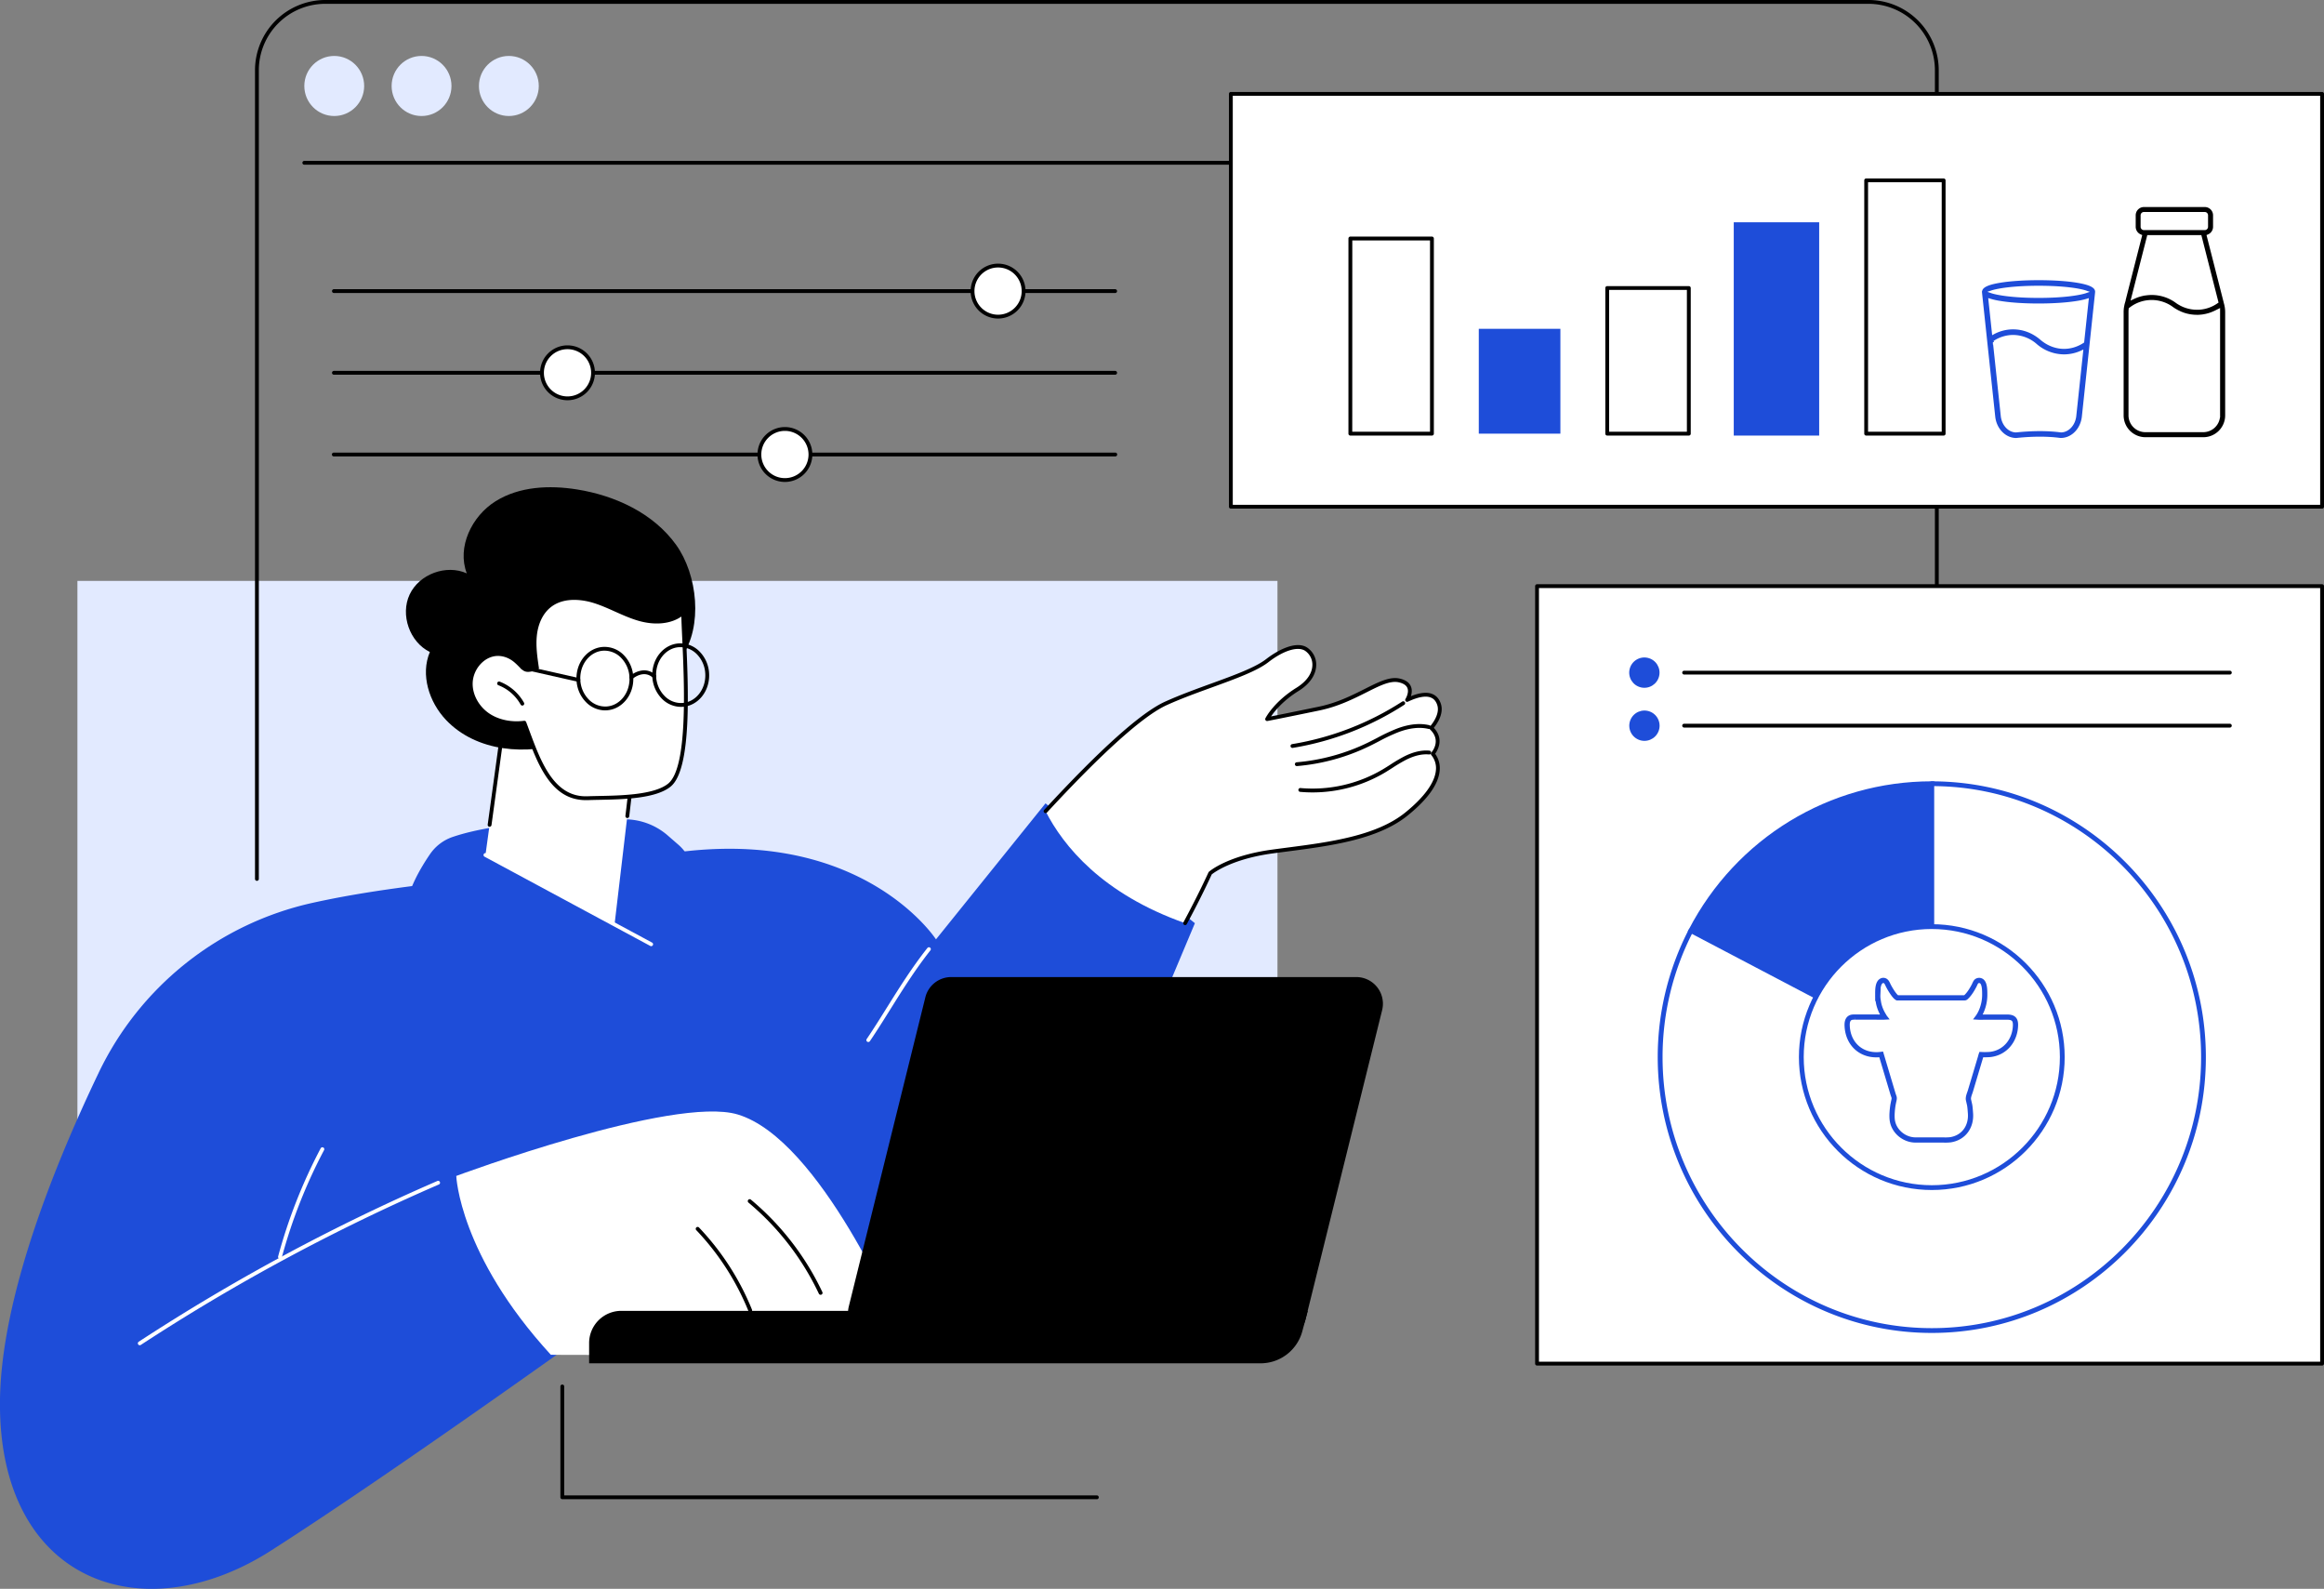 <svg xmlns="http://www.w3.org/2000/svg" viewBox="0 0 2674.07 1827.8"><rect x="0" y="0" width="2674.07" height="1827.8" fill="#808080" stroke="none"/><defs><style>.cls-1{fill:#e2eaff;}.cls-2,.cls-5{fill:#1e4dd9;}.cls-3{fill:#fff;}.cls-4,.cls-5{stroke:#fff;}.cls-4,.cls-5,.cls-6{stroke-miterlimit:10;}.cls-4{stroke-width:5px;}.cls-5{stroke-width:3px;}.cls-6{fill:none;stroke:#1e4dd9;stroke-width:6px;}</style></defs><title>Risorsa 1</title><g id="Livello_2" data-name="Livello 2"><g id="Illustration"><rect class="cls-1" x="89.09" y="668.27" width="1380.81" height="889.02"/><path class="cls-2" d="M421.61,1545.38s399.92-1.39,390.78-129.5a52,52,0,0,1,1.18-15.14c23.95-106.23,55.25-241.51-19.25-410.19a53.48,53.48,0,0,0-13.83-18.84L768.28,961.1a75.58,75.58,0,0,0-48.69-18.55c-47.08-.52-142.29,1.09-198.89,20.32a51.78,51.78,0,0,0-26,19.89C484,998.39,468.2,1025,467,1047.51,465.16,1081.83,421.61,1545.38,421.61,1545.38Z"/><path class="cls-2" d="M0,1609.58c1.77-116.82,61.12-265.94,113.41-375.22A358.8,358.8,0,0,1,358.92,1038.8c126.39-28.17,275.56-31.66,390.54-53.49,236.66-44.94,327.52,95.33,327.52,95.33L1203,924.18l171.88,137.87-185.09,440.54-479.46,6.12s-249.95,180.12-398.55,275.13S-3.13,1819.46,0,1609.58Z"/><path class="cls-3" d="M322.16,1448.14a2.38,2.38,0,0,1-.58-.08,2.19,2.19,0,0,1-1.54-2.7A601.42,601.42,0,0,1,369,1321a2.2,2.2,0,0,1,3.89,2.06,597,597,0,0,0-48.63,123.47A2.2,2.2,0,0,1,322.16,1448.14Z"/><path class="cls-3" d="M160.77,1547.57a2.2,2.2,0,0,1-1.21-4A2301,2301,0,0,1,503,1358.73a2.2,2.2,0,1,1,1.75,4A2296,2296,0,0,0,162,1547.22,2.2,2.2,0,0,1,160.77,1547.57Z"/><path class="cls-3" d="M1033.93,1524.23S944.2,1310.7,848.85,1282.1C774.74,1259.86,525,1352.81,525,1352.81s3.37,90.81,108.82,205.72C633.86,1558.53,1037.51,1563.69,1033.93,1524.23Z"/><path d="M944.21,1489.53a2.2,2.2,0,0,1-2-1.26,308.14,308.14,0,0,0-81-104.81,2.2,2.2,0,0,1,2.82-3.38,312.57,312.57,0,0,1,82.2,106.32,2.18,2.18,0,0,1-1.05,2.92A2.07,2.07,0,0,1,944.21,1489.53Z"/><path d="M863.18,1509.62a2.19,2.19,0,0,1-2-1.38,296.92,296.92,0,0,0-60.2-93.27,2.2,2.2,0,0,1,3.18-3,301.38,301.38,0,0,1,61.1,94.68,2.2,2.2,0,0,1-1.22,2.86A2.17,2.17,0,0,1,863.18,1509.62Z"/><path class="cls-3" d="M1646.79,837.45s13.22-14.06,9-27-16.69-14.75-36.79-5.27c0,0,11.39-17.81-9.15-22.43s-48,23.2-92.19,32.36S1458,827.29,1458,827.29s9.24-18.31,34.92-34.22S1515.09,755.15,1503,747c-10.32-7-29,.72-45,13.16-21.11,16.36-73.8,29.82-116.42,49.07-32.43,14.64-88,69.32-138.5,124,20.48,40,65,95.07,160.59,128.81,11.69-21.73,21.44-41.4,28.86-57.53,0,0,20.25-17.79,70.59-24.8s116.64-12.13,155.05-43.12,42.25-55,30.4-69.38C1648.53,867.22,1662.35,852.08,1646.79,837.45Z"/><path d="M1363.63,1064.25a2.29,2.29,0,0,1-1-.26,2.21,2.21,0,0,1-.9-3c10.73-19.94,20.69-39.79,28.8-57.4a2.35,2.35,0,0,1,.55-.74c.84-.74,21.32-18.31,71.74-25.33,6-.83,12.15-1.63,18.49-2.46,47.86-6.21,102.1-13.26,135.48-40.19,21.69-17.5,33.92-34.22,35.37-48.35a23.45,23.45,0,0,0-5.29-17.92,2.21,2.21,0,0,1,.07-2.88c.5-.55,12.14-13.75-1.62-26.69a2.21,2.21,0,0,1-.09-3.11c.12-.13,12.27-13.27,8.55-24.76-1.39-4.29-3.7-7.09-7.06-8.54-5.87-2.55-14.85-1-26.69,4.58a2.2,2.2,0,0,1-2.79-3.18c0-.06,4.42-7.08,2.15-12.57-1.3-3.14-4.64-5.33-9.93-6.52-9.84-2.21-21.94,3.88-37.25,11.59-14.42,7.26-32.36,16.29-54,20.78-43.72,9.06-59.63,12.1-59.79,12.13a2.19,2.19,0,0,1-2.37-3.15c.38-.77,9.81-19,35.72-35.1,11.6-7.19,18.1-16.4,18.29-25.93a19.25,19.25,0,0,0-8.25-16.49c-8.28-5.61-25-.48-42.45,13.08-13,10.09-37.87,19.13-64.18,28.7-17.64,6.41-35.87,13-52.69,20.63-26.67,12-74.31,54.76-137.79,123.54a2.2,2.2,0,0,1-3.23-3c64.78-70.2,111.62-112.11,139.21-124.57,17-7.66,35.28-14.32,53-20.76,26-9.45,50.52-18.37,63-28,15.15-11.74,35.62-21.39,47.62-13.25a23.62,23.62,0,0,1,10.18,20.22c-.13,6.41-3,18.79-20.37,29.58-17.6,10.9-27.36,23-31.57,29.23,7.57-1.5,24.5-4.88,54.79-11.16,21.09-4.37,38-12.89,52.93-20.4,16.1-8.11,28.81-14.51,40.19-12,6.79,1.52,11.17,4.6,13,9.15,1.59,3.85,1,8,0,11.13,10.54-4.19,18.94-5,25-2.34,4.52,2,7.72,5.73,9.5,11.22,3.7,11.44-4.67,23.28-8.14,27.52,11.94,12.72,4.6,25.61,1.52,29.89A28.15,28.15,0,0,1,1656.5,887c-1.6,15.54-14,32.81-37,51.32-34.34,27.72-89.24,34.84-137.67,41.14-6.33.82-12.5,1.62-18.45,2.45-45.54,6.34-66.28,21.75-69.11,24-8.11,17.59-18,37.35-28.71,57.19A2.21,2.21,0,0,1,1363.63,1064.25Z"/><path d="M1510.28,911.6q-7.2,0-14.37-.65a2.2,2.2,0,0,1,.4-4.38,158.58,158.58,0,0,0,94.57-21.38c3-1.77,6-3.68,8.88-5.53a185.52,185.52,0,0,1,16-9.46c10.42-5.26,20.16-7.49,29-6.64a2.2,2.2,0,1,1-.42,4.38c-8-.77-16.91,1.3-26.57,6.19a180.37,180.37,0,0,0-15.59,9.23c-2.93,1.87-6,3.81-9,5.62A163.3,163.3,0,0,1,1510.28,911.6Z"/><path d="M1492.13,881.32a2.2,2.2,0,0,1-.19-4.39,232.22,232.22,0,0,0,82.48-22.84c3.39-1.66,6.74-3.4,10.09-5.14a216,216,0,0,1,23-10.81c13.69-5.16,26.17-6.47,37.07-3.88a2.2,2.2,0,1,1-1,4.28c-10-2.38-21.65-1.13-34.51,3.72a211.31,211.31,0,0,0-22.53,10.6c-3.38,1.75-6.76,3.51-10.18,5.18a236.44,236.44,0,0,1-84,23.27Z"/><path d="M1487.12,860.41a2.2,2.2,0,0,1-.35-4.37,332.66,332.66,0,0,0,126.64-48.93,2.2,2.2,0,1,1,2.4,3.69,337,337,0,0,1-128.33,49.58Z"/><path class="cls-3" d="M999.05,1198.72a2.13,2.13,0,0,1-1.23-.38,2.19,2.19,0,0,1-.59-3c8.13-12,16-24.59,23.59-36.75,14.06-22.46,28.59-45.69,46.27-68a2.2,2.2,0,1,1,3.45,2.73c-17.53,22.17-32,45.3-46,67.66-7.62,12.19-15.51,24.79-23.68,36.88A2.21,2.21,0,0,1,999.05,1198.72Z"/><path d="M1450.47,1568.36H677.86v-23.3A37.08,37.08,0,0,1,714.92,1508h789.87l-6.34,23.58A49.69,49.69,0,0,1,1450.47,1568.36Z"/><path d="M1472.5,1541H1006.38a30.66,30.66,0,0,1-29.74-38l88.1-355.69a30.63,30.63,0,0,1,29.73-23.29H1560.6a30.66,30.66,0,0,1,29.74,38l-88.1,355.7A30.64,30.64,0,0,1,1472.5,1541Z"/><polygon class="cls-3" points="582.57 808.79 558.58 983.61 707.11 1063.59 731.04 860.43 582.57 808.79"/><path d="M563.35,951.08l-.3,0a2.21,2.21,0,0,1-1.88-2.48L580.39,808.5a2.2,2.2,0,0,1,2.91-1.78l148.46,51.63a2.21,2.21,0,0,1,1.46,2.34L724,939.14a2.2,2.2,0,0,1-4.37-.51l9-76.7L584.39,811.75,565.53,949.18A2.2,2.2,0,0,1,563.35,951.08Z"/><path class="cls-3" d="M749.24,1088.47a2.21,2.21,0,0,1-1-.26L557.54,985.55a2.2,2.2,0,0,1,2.09-3.88l190.65,102.67a2.19,2.19,0,0,1,.89,3A2.17,2.17,0,0,1,749.24,1088.47Z"/><path d="M778,626.85c-26.09-36.33-69.89-56.71-114-63.78-31.86-5.1-66.36-3.53-93.75,13.55s-44.73,52.83-33.13,83c-23.59-10.68-54.74.81-65.76,24.26s0,54.79,23.25,66.18c-11,26.16-.9,57.67,18.64,78.24,34.69,36.51,93.16,41.64,140.63,24.83,47.17-16.71,100.85-55.54,130.07-96.71C809.37,720.49,802.45,660.93,778,626.85Z"/><path class="cls-3" d="M734.67,711.85c-17.4-5.15-33.22-14.71-50.53-20.15s-37.82-6.08-52,5.3c-9.93,8-15.08,20.74-16.53,33.41s.42,25.46,2.29,38.07c-15.63,5-13.65,1.31-24.38-8-7.38-6.42-17.34-9.72-27-7.25-14.12,3.6-24.29,17.8-24.79,32.38s7.79,28.72,19.84,36.92,27.37,10.81,41.82,8.91c14.82,39,29.06,88.55,72.91,86.82,25.18-1,74.35.81,93.94-15.05,29.73-24.06,15.5-168.9,16-198.39C772.73,716.88,752.07,717,734.67,711.85Z"/><path d="M674,920.47c-40,0-55.33-41.48-68.92-78.16-1.07-2.87-2.12-5.71-3.17-8.51-15.43,1.66-30.15-1.68-41.62-9.48-13.13-8.94-21.3-24.18-20.8-38.82.55-15.93,11.92-30.73,26.45-34.43,9.76-2.5,20.61.39,29,7.72,2.36,2.06,4.14,3.87,5.57,5.32,4.67,4.74,5.61,5.7,14.91,2.83-1.77-12-3.43-24.37-2-36.78,1.69-14.85,7.85-27.24,17.33-34.87,12.88-10.37,32.57-12.44,54-5.69a228.52,228.52,0,0,1,24.61,9.9c8.37,3.74,17,7.62,25.87,10.24,19.82,5.86,38.33,3.4,49.51-6.59a2.2,2.2,0,0,1,3.67,1.68c-.1,5.77.37,16.06,1,29.1,2.58,56.46,6.91,151-17.8,171-17.2,13.92-54.82,14.66-82.3,15.2-4.74.1-9.12.18-12.94.33C675.6,920.46,674.81,920.47,674,920.47Zm-70.65-91.26a2.21,2.21,0,0,1,2.06,1.42c1.26,3.32,2.52,6.72,3.79,10.16,13.34,36,28.43,76.81,67,75.24,3.85-.15,8.26-.24,13-.34,25.32-.49,63.59-1.25,79.61-14.22,23-18.6,18.55-115.36,16.18-167.34-.47-10.21-.86-18.76-1-24.83-12.44,8.59-30.74,10.37-50,4.66-9.13-2.7-17.92-6.64-26.42-10.45-7.82-3.5-15.9-7.13-24.14-9.72-9.46-3-33.28-8.46-49.92,4.93-8.58,6.9-14.16,18.24-15.72,31.94-1.42,12.47.46,25.2,2.27,37.5a2.19,2.19,0,0,1-1.5,2.41c-13,4.17-15.26,2.63-21.16-3.37-1.45-1.47-3.09-3.14-5.33-5.09-7.33-6.38-16.69-8.91-25.06-6.78-12.7,3.24-22.65,16.27-23.13,30.32-.45,13.17,7,26.92,18.88,35,10.84,7.38,25.53,10.49,40.3,8.55Z"/><path d="M601,811.69a2.21,2.21,0,0,1-1.93-1.13,50,50,0,0,0-25.6-22.26,2.2,2.2,0,0,1,1.57-4.12,54.6,54.6,0,0,1,27.89,24.25,2.2,2.2,0,0,1-1.93,3.26Z"/><path d="M696.32,817.23a31,31,0,0,1-22.3-9.75,38.53,38.53,0,0,1-10.67-25.28c-.94-20.14,13-37.19,31-38A30.93,30.93,0,0,1,718,753.89a38.63,38.63,0,0,1,10.67,25.28c.93,20.13-13,37.19-31,38C697.24,817.22,696.78,817.23,696.32,817.23Zm-.61-68.69-1.18,0c-15.59.72-27.61,15.72-26.79,33.42a34.24,34.24,0,0,0,9.43,22.42,26.48,26.48,0,0,0,20.33,8.39c15.59-.72,27.61-15.72,26.79-33.43A34.17,34.17,0,0,0,714.87,757,26.64,26.64,0,0,0,695.71,748.54Z"/><path d="M783.55,813.18a31,31,0,0,1-22.3-9.74,38.63,38.63,0,0,1-10.67-25.28c-.93-20.14,13-37.19,31-38a30.86,30.86,0,0,1,23.69,9.72,38.63,38.63,0,0,1,10.67,25.28c.93,20.13-13,37.19-31,38Zm-.61-68.68-1.18,0c-15.59.72-27.61,15.72-26.79,33.42a34.24,34.24,0,0,0,9.43,22.42,26.38,26.38,0,0,0,20.33,8.39c15.6-.72,27.62-15.72,26.79-33.43a34.17,34.17,0,0,0-9.42-22.41A26.64,26.64,0,0,0,782.94,744.5Z"/><path d="M726.49,781.47a2.18,2.18,0,0,1-1.65-.75,2.21,2.21,0,0,1,.19-3.1c5.38-4.74,18.4-11.1,29.23-1.19a2.2,2.2,0,0,1-3,3.25c-10.6-9.7-22.83.79-23.35,1.24A2.15,2.15,0,0,1,726.49,781.47Z"/><path d="M665.55,784.29a2,2,0,0,1-.49,0L600.5,769.75a2.2,2.2,0,1,1,1-4.29L666,780a2.2,2.2,0,0,1-.47,4.34Z"/><path d="M2150,1437a2.2,2.2,0,1,1,0-4.4,76.47,76.47,0,0,0,76.37-76.38V80.78A76.46,76.46,0,0,0,2150,4.4H374.2a76.46,76.46,0,0,0-76.38,76.38v930.34a2.2,2.2,0,1,1-4.4,0V80.78A80.87,80.87,0,0,1,374.2,0H2150a80.87,80.87,0,0,1,80.77,80.78V1356.21A80.87,80.87,0,0,1,2150,1437Z"/><path d="M2174,189.48H350.16a2.2,2.2,0,0,1,0-4.4H2174a2.2,2.2,0,1,1,0,4.4Z"/><ellipse class="cls-1" cx="384.59" cy="98.91" rx="34.43" ry="34.55"/><ellipse class="cls-1" cx="485.05" cy="98.91" rx="34.43" ry="34.55"/><ellipse class="cls-1" cx="585.51" cy="98.91" rx="34.43" ry="34.55"/><path d="M1283.13,337.08H384.23a2.2,2.2,0,0,1,0-4.4h898.9a2.2,2.2,0,0,1,0,4.4Z"/><circle class="cls-3" cx="1148.41" cy="334.88" r="29.37" transform="translate(-47.77 347.16) rotate(-16.84)"/><path d="M1148.41,366.45A31.57,31.57,0,1,1,1180,334.88,31.61,31.61,0,0,1,1148.41,366.45Zm0-58.74a27.17,27.17,0,1,0,27.17,27.17A27.19,27.19,0,0,0,1148.41,307.71Z"/><path d="M1283.13,431.07H384.23a2.2,2.2,0,0,1,0-4.4h898.9a2.2,2.2,0,0,1,0,4.4Z"/><circle class="cls-3" cx="652.95" cy="428.87" r="29.37" transform="translate(-112.01 587.32) rotate(-45)"/><path d="M653,460.44a31.57,31.57,0,1,1,31.56-31.57A31.6,31.6,0,0,1,653,460.44Zm0-58.74a27.17,27.17,0,1,0,27.17,27.17A27.2,27.2,0,0,0,653,401.7Z"/><path d="M1283.13,525.06H384.23a2.2,2.2,0,1,1,0-4.39h898.9a2.2,2.2,0,1,1,0,4.39Z"/><circle class="cls-3" cx="903.15" cy="522.86" r="29.37" transform="translate(-131.34 385.42) rotate(-22.5)"/><path d="M903.15,554.43a31.57,31.57,0,1,1,31.57-31.57A31.6,31.6,0,0,1,903.15,554.43Zm0-58.73a27.17,27.17,0,1,0,27.17,27.16A27.19,27.19,0,0,0,903.15,495.7Z"/><rect class="cls-3" x="1416.27" y="107.99" width="1255.6" height="474.93"/><path d="M2671.87,585.12H1416.27a2.2,2.2,0,0,1-2.2-2.2V108a2.2,2.2,0,0,1,2.2-2.2h1255.6a2.2,2.2,0,0,1,2.2,2.2V582.92A2.2,2.2,0,0,1,2671.87,585.12Zm-1253.4-4.4h1251.2V110.2H1418.47Z"/><path d="M1647.64,501.08h-93.89a2.19,2.19,0,0,1-2.19-2.2V274.4a2.2,2.2,0,0,1,2.19-2.2h93.89a2.2,2.2,0,0,1,2.2,2.2V498.88A2.19,2.19,0,0,1,1647.64,501.08Zm-91.69-4.4h89.49V276.6H1556Z"/><rect class="cls-2" x="1701.54" y="378.27" width="93.89" height="120.61"/><path d="M1943.22,501.08h-93.89a2.2,2.2,0,0,1-2.2-2.2V331.33a2.2,2.2,0,0,1,2.2-2.19h93.89a2.19,2.19,0,0,1,2.2,2.19V498.88A2.19,2.19,0,0,1,1943.22,501.08Zm-91.69-4.4H1941V333.53h-89.49Z"/><rect class="cls-2" x="1997.12" y="257.92" width="93.89" height="240.96"/><path class="cls-2" d="M2093.21,501.08h-98.29V255.72h98.29Zm-93.89-4.4h89.49V260.12h-89.49Z"/><path d="M2236.44,501.08h-89.16a2.19,2.19,0,0,1-2.2-2.2V207.51a2.19,2.19,0,0,1,2.2-2.2h89.16a2.19,2.19,0,0,1,2.19,2.2V498.88A2.19,2.19,0,0,1,2236.44,501.08Zm-87-4.4h84.76v-287h-84.76Z"/><path d="M1262.08,1724.68H647a2.21,2.21,0,0,1-2.2-2.2V1595a2.2,2.2,0,0,1,4.4,0v125.33h612.87a2.2,2.2,0,0,1,0,4.4Z"/><rect class="cls-3" x="1768.57" y="674.31" width="903.3" height="894.41"/><path d="M2671.87,1570.92h-903.3a2.19,2.19,0,0,1-2.2-2.2V674.31a2.2,2.2,0,0,1,2.2-2.2h903.3a2.21,2.21,0,0,1,2.2,2.2v894.41A2.2,2.2,0,0,1,2671.87,1570.92Zm-901.1-4.4h898.9v-890h-898.9Z"/><circle class="cls-2" cx="1892.14" cy="773.84" r="17.44" transform="translate(704.28 2437.58) rotate(-76.72)"/><path d="M2565.73,776h-627.9a2.2,2.2,0,1,1,0-4.4h627.9a2.2,2.2,0,0,1,0,4.4Z"/><circle class="cls-2" cx="1892.14" cy="834.84" r="17.44" transform="translate(396.76 2263.48) rotate(-67.5)"/><path d="M2565.73,837h-627.9a2.2,2.2,0,1,1,0-4.4h627.9a2.2,2.2,0,0,1,0,4.4Z"/><path class="cls-3" d="M2222.79,1216.12V901.58c172.64,0,312.59,140.83,312.59,314.54s-140,314.54-312.59,314.54-312.59-140.82-312.59-314.54a314.74,314.74,0,0,1,35.41-145.52Z"/><path class="cls-3" d="M1945.61,1070.6l277.18-169c172.64,0,312.59,140.83,312.59,314.54s-140,314.54-312.59,314.54-312.59-140.82-312.59-314.54A314.74,314.74,0,0,1,1945.61,1070.6Z"/><path class="cls-2" d="M2222.79,1533.42c-173.89,0-315.36-142.34-315.36-317.3a319.68,319.68,0,0,1,35.73-146.79,2.69,2.69,0,0,1,1-1.08l277.18-169a2.82,2.82,0,0,1,1.44-.4c173.89,0,315.36,142.34,315.36,317.3S2396.68,1533.42,2222.79,1533.42Zm-275.08-460.86A314.09,314.09,0,0,0,1913,1216.12c0,171.92,139,311.78,309.83,311.78s309.83-139.86,309.83-311.78c0-171.65-138.57-311.35-309.06-311.78Z"/><path class="cls-2" d="M1945.61,1070.6c52.2-100.45,156.72-169,277.18-169v314.54Z"/><path class="cls-2" d="M2225.55,1220.69l-283.66-148.92,1.27-2.44c54.65-105.18,161.8-170.51,279.63-170.51h2.76Zm-276.21-151.25L2220,1211.55V904.36C2106.26,905.36,2003,968.35,1949.34,1069.44Z"/><circle class="cls-3" cx="2222.79" cy="1216.12" r="150.14" transform="translate(-208.89 1927.94) rotate(-45)"/><path class="cls-2" d="M2222.79,1369c-84.31,0-152.9-68.59-152.9-152.9s68.59-152.9,152.9-152.9,152.9,68.59,152.9,152.9S2307.1,1369,2222.79,1369Zm0-300.27c-81.26,0-147.37,66.11-147.37,147.37s66.11,147.38,147.37,147.38,147.38-66.12,147.38-147.38S2304.05,1068.75,2222.79,1068.75Z"/><path class="cls-4" d="M2561.19,347.91a1.11,1.11,0,0,0,0-.13l-19.36-75.92a12,12,0,0,0,7.08-10.95V247.67a12,12,0,0,0-12-12h-70a12,12,0,0,0-12,12v13.24a12.06,12.06,0,0,0,7.07,10.95l-19.39,76.05a31.23,31.23,0,0,0-.85,3.75c0,.07-.05.14-.07.21a37.11,37.11,0,0,0-.65,7v119a27.63,27.63,0,0,0,27.59,27.59h66.66a27.62,27.62,0,0,0,27.58-27.59v-119A38.83,38.83,0,0,0,2561.19,347.91Zm-95.64-100.24a1.3,1.3,0,0,1,1.3-1.3h70a1.31,1.31,0,0,1,1.31,1.3v13.24a1.31,1.31,0,0,1-1.31,1.3h-70a1.3,1.3,0,0,1-1.3-1.3Zm7.13,25.28H2531L2549.89,347l-.89.6c-.42.27-.85.55-1.28.81s-.91.51-1.36.76-.89.49-1.34.71-.93.43-1.39.64-.93.41-1.4.6-.93.35-1.4.52-1,.34-1.44.49-.95.27-1.42.4-1,.27-1.48.38-.95.19-1.43.28-1,.2-1.51.27-1,.12-1.44.17-1,.12-1.52.16-1,0-1.45.05-1,0-1.52,0-1,0-1.47-.06-1,0-1.5-.07l-1.48-.18c-.49-.06-1-.11-1.47-.19s-1-.19-1.5-.29-1-.18-1.43-.3-1-.28-1.53-.43-.91-.24-1.36-.39-1.05-.38-1.57-.57-.84-.3-1.26-.47-1.09-.5-1.63-.75c-.38-.18-.77-.34-1.14-.53-.6-.31-1.19-.66-1.78-1-.3-.17-.61-.33-.91-.51-.88-.54-1.74-1.12-2.59-1.73a49.39,49.39,0,0,0-29.2-9.52c-1.17,0-2.33.06-3.5.14l-.9.07c-1.05.1-2.11.22-3.15.38l-.32,0c-1.13.18-2.26.41-3.37.67l-.85.21q-1.46.36-2.88.81l-.5.15c-1.08.36-2.14.76-3.2,1.19l-.77.33c-.38.16-.76.31-1.13.48ZM2552,477.81a16.87,16.87,0,0,1-16.85,16.86h-66.66a16.87,16.87,0,0,1-16.86-16.86v-119a25.47,25.47,0,0,1,.16-2.92l1.1-.81a38.64,38.64,0,0,1,22.88-7.46c1,0,2.06,0,3.08.12a38.93,38.93,0,0,1,19.81,7.34c1,.76,2.11,1.47,3.2,2.14.36.22.73.42,1.09.63.73.43,1.47.85,2.22,1.24.44.23.89.43,1.33.64.69.33,1.38.66,2.08,1,.48.2,1,.38,1.45.57.68.26,1.36.52,2,.75.51.17,1,.33,1.52.48.68.21,1.36.4,2.05.58l1.55.37c.69.15,1.39.28,2.08.41.52.09,1,.18,1.56.25.71.11,1.42.18,2.13.25l1.53.15c.74.05,1.49.07,2.23.08.38,0,.76.05,1.15.05h.29c.84,0,1.68,0,2.52-.1.39,0,.77,0,1.15-.06,1.21-.09,2.41-.23,3.62-.42l.89-.17c.91-.16,1.82-.33,2.72-.54.46-.1.91-.24,1.36-.36.74-.19,1.48-.39,2.21-.62.49-.15,1-.33,1.47-.5.68-.24,1.36-.48,2-.75.5-.2,1-.42,1.49-.63.65-.29,1.3-.58,2-.9.49-.24,1-.49,1.46-.75l1-.49V477.81Z"/><path class="cls-5" d="M2412.2,336.23a.66.66,0,0,0,0-.14c0-.12,0-.24,0-.36s0-.2,0-.3,0-.17,0-.25c-.41-5.45-6.93-8.86-21.62-11.31-11.79-2-27.73-3.05-44.89-3.05s-33.09,1.08-44.88,3.05c-13.46,2.24-20.06,5.29-21.39,10a4.65,4.65,0,0,0-.39,2.38l5.89,55.31v0l9.38,88c1.66,14.71,12.69,25.8,25.67,25.8a5.59,5.59,0,0,0,.87-.09c18.77-1.91,35.53-1.89,49.8.05a4.44,4.44,0,0,0,.63,0c13,0,24-11.09,25.67-25.82l15.2-142.71c0-.12,0-.24,0-.36Zm-15.54,56.92c-15.15,10-33.75,8.73-47.93-3.38-9.47-8.1-20.67-12.38-32.39-12.38a48.07,48.07,0,0,0-22.84,5.82L2289.43,345a81.85,81.85,0,0,0,11.37,2.59c11.79,2,27.73,3.06,44.88,3.06s33.1-1.09,44.89-3.06a81.6,81.6,0,0,0,11.22-2.54Zm-51-62.91c28.89,0,47.15,3,54.38,5.49-7.23,2.47-25.49,5.49-54.38,5.49s-47.14-3-54.37-5.49C2298.54,333.27,2316.79,330.24,2345.68,330.24Zm41.88,148.31c-1.1,9.82-8,17.25-16,17.42-15-2-32.47-2-51.93,0h-.09c-8-.25-14.77-7.66-15.87-17.39l-9.06-85a39.06,39.06,0,0,1,21.74-6.75,40.15,40.15,0,0,1,26.27,10.12A49.77,49.77,0,0,0,2375,409.17a48.35,48.35,0,0,0,20.42-4.59Z"/><path class="cls-6" d="M2309.25,1170.09h-24.14c-3,0-6.14.19-9.14,0l.15-.2c4.94-7.07,7.56-16.63,7.59-25.17,0-4,.1-11.36-2.47-14.77a4.89,4.89,0,0,0-6.82-1.12c-1.37,1.1-2.1,3.46-2.92,5-2.22,4.17-4.88,8.77-8.2,12.15-2.06,2.11-1.8,2-4.68,1.92l-75.57,0c-3.31-1.66-8.31-10.31-10-13.54-1.59-3-2.44-6.72-6.53-6.46-6.36,1.06-5.9,11.78-5.89,16.69a27.6,27.6,0,0,0,.24,5.06l.66,4.09a43,43,0,0,0,5.38,13.75l.83,1.41a4,4,0,0,0,.64,1.16c-3.1.17-6.27,0-9.38,0h-24.45a17.85,17.85,0,0,0-3.8.19c-5.1,1.15-5.54,6.2-5.32,10.35,1.14,21.31,17.46,35.31,39.12,32.42l13.38,44.77c1.56,5.23,2.24,4.26.94,9.56l-.73,3.65c-.85,5.39-1.64,13.16-.66,18.64,2.25,12.55,14.05,21.79,26.6,21.8h32.11a53.4,53.4,0,0,0,8-.24c15.59-2.42,24.26-15.36,23.11-30.43-.23-3.13-.41-6.3-.92-9.39l-1.29-5.74c-.9-3.21,1.23-7.55,2.21-10.84l11.76-39.36a18.57,18.57,0,0,1,.64-2.24,83.81,83.81,0,0,0,9.9-.09c17.7-1.86,29.17-16.41,29.5-33.79C2319.21,1172.18,2316.08,1170.09,2309.25,1170.09Z"/></g></g></svg>